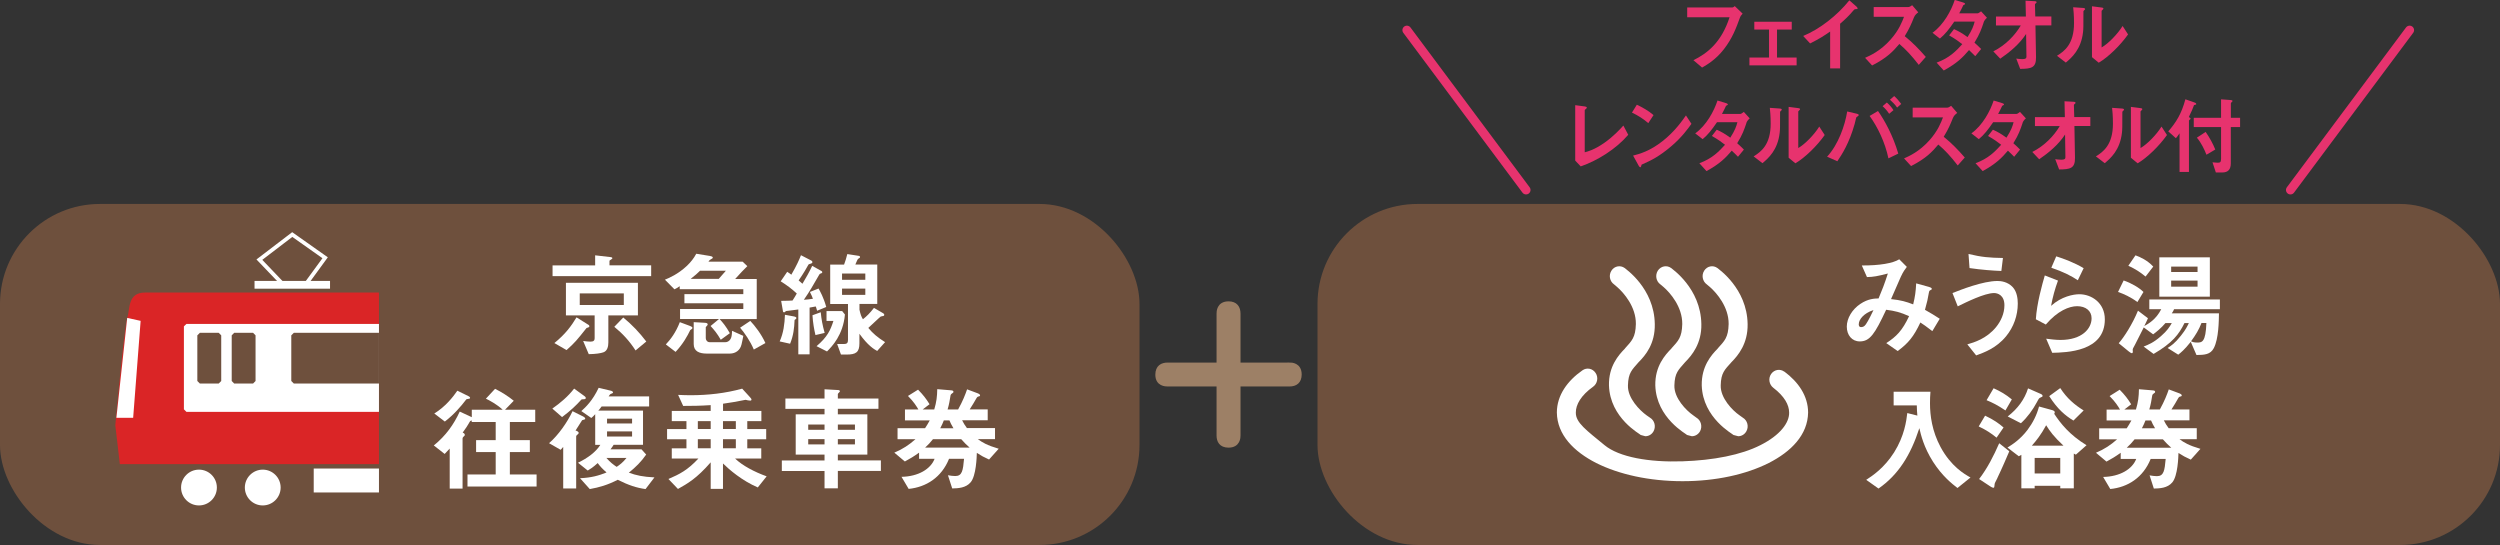 <?xml version="1.0" encoding="UTF-8"?><svg id="_レイヤー_2" xmlns="http://www.w3.org/2000/svg" xmlns:xlink="http://www.w3.org/1999/xlink" viewBox="0 0 441.4 96.22"><rect x="0" y="0" width="441.4" height="96.22" fill="#333333" stroke="none"/><defs><style>.cls-1{clip-path:url(#clippath);}.cls-2,.cls-3,.cls-4,.cls-5,.cls-6{stroke-width:0px;}.cls-2,.cls-7{fill:none;}.cls-3{fill:#da2526;}.cls-8{clip-path:url(#clippath-1);}.cls-9{clip-path:url(#clippath-2);}.cls-4{fill:#6e503d;}.cls-7{stroke:#e7336e;stroke-linecap:round;stroke-width:1.58px;}.cls-5{fill:#e7336e;}.cls-6{fill:#fff;}.cls-10{fill:#9d8066;stroke:#9d8066;stroke-miterlimit:10;stroke-width:.75px;}</style><clipPath id="clippath"><polyline class="cls-2" points="9.87 91.77 66.91 91.77 66.91 39.16 9.87 39.16 9.87 91.77"/></clipPath><clipPath id="clippath-1"><polyline class="cls-2" points="9.87 91.77 66.91 91.77 66.91 39.16 9.87 39.16 9.87 91.77"/></clipPath><clipPath id="clippath-2"><polyline class="cls-2" points="9.87 91.77 66.91 91.77 66.91 39.16 9.87 39.16 9.87 91.77"/></clipPath></defs><g id="_文字"><path class="cls-10" d="M227.68,64.38c.3,0,1.77,0,1.77,1.74,0,1.24-.73,1.74-1.77,1.74h-9.03v9.03c0,.3,0,1.77-1.74,1.77-1.34,0-1.74-.84-1.74-1.77v-9.03h-9c-.34,0-1.81,0-1.81-1.7,0-1.37.84-1.77,1.81-1.77h9v-9c0-.33,0-1.81,1.74-1.81,1.24,0,1.74.74,1.74,1.81v9h9.03Z"/><rect class="cls-4" y="36.01" width="201.19" height="60.21" rx="17.65" ry="17.65"/><path class="cls-6" d="M97.56,48.76v-1.9h7.52v-1.78l2.78.32c.12.02.26.06.26.2,0,.06-.06.12-.14.16-.24.16-.37.24-.37.3v.79h7.36v1.9h-17.41ZM103.86,57.82c-.26.06-.3.08-.34.14-1.64,2.07-2.01,2.53-3.49,3.85l-2.15-1.24c1.95-1.58,3-3.02,3.91-4.54l2.17,1.36c.06.04.1.14.1.22,0,.12-.12.18-.2.2ZM107.41,55.69v4.78c0,.67-.16,1.5-.89,1.74-.47.16-1.28.3-2.57.32l-.99-2.33c.49.06.85.12,1.3.12.55,0,.73-.22.73-.59v-4.05h-5.07v-5.75h12.71v5.75h-5.21ZM110.14,51.8h-7.78v2.05h7.78v-2.05ZM112.21,61.87c-1.07-1.66-2.27-2.96-3.75-4.17l1.58-1.64c1.6,1.32,2.84,2.63,4.07,4.24l-1.9,1.58Z"/><path class="cls-6" d="M127.04,56.32c.57.61,1.16,1.32,1.82,2.51l-1.6,1.16c-.61-1.07-1.16-1.74-1.8-2.43l1.5-1.24h-6.89v-1.76h11.17v-1.01h-10.4v-1.62h10.4v-.87h-11.23v-.53c-.51.34-.57.38-.93.55l-1.68-1.7c.73-.3,2.29-.95,3.89-2.45.65-.63,1.22-1.32,1.64-2.13l2.41.39c.22.04.51.1.51.3,0,.1-.1.16-.32.28-.22.12-.24.14-.45.43h6.04l.83.79c-.61.61-1.4,1.4-2.15,2.27h3.81v7.07h-6.57ZM121.87,58.28c-.51,1.05-1.24,2.41-2.59,3.85l-1.72-1.32c.83-.87,1.76-2.09,2.47-3.93l1.8.67c.08.02.43.16.43.36,0,.14-.28.28-.38.37ZM123.6,47.8c-.45.45-.85.81-1.66,1.44h4.96c.2-.22.65-.75,1.26-1.44h-4.56ZM130.91,60.85c-.22.97-1.03,1.58-2.05,1.58h-4.07c-1.32,0-2.31-.4-2.31-1.68v-3.87l1.8.1c.47.02.67.08.67.3,0,.08-.04.14-.1.2-.02.04-.24.26-.24.28v1.95c0,.32.24.71.71.71h2.72c.51,0,1.05-.36,1.15-1.22.02-.1.06-.45.06-.79l1.99.89c-.06.32-.14.77-.32,1.54ZM133.1,61.73c-.65-1.54-1.66-2.98-2.43-3.87l1.8-1.2c.79.83,1.96,2.33,2.67,3.91l-2.05,1.15Z"/><path class="cls-6" d="M140.29,56.52c-.06,1.46-.2,2.71-.79,4.17l-1.84-.41c.67-1.48.87-3.08.93-4.7l1.64.3c.38.08.38.24.38.28,0,.1-.14.22-.32.34ZM144.27,54.88c-.12-.43-.18-.65-.24-.77-.55.1-.59.12-1.09.2v8.25h-1.99v-7.92c-.51.08-1.11.16-1.54.2-.59.06-.65.06-.75.18-.1.1-.12.12-.22.12s-.18-.02-.2-.18l-.32-1.84c1.11-.02,1.4-.02,2.01-.06.26-.41.53-.83.75-1.24-.87-.81-1.82-1.52-2.84-2.15l1.15-1.68c.3.2.47.3.73.51,1.01-1.76,1.36-2.59,1.7-3.44l1.84.95c.1.06.18.16.18.26,0,.18-.16.22-.24.26-.38.1-.42.12-.49.24-.2.38-.81,1.46-1.7,2.74.3.26.34.3.67.59.55-.91,1.26-2.15,1.72-3.16l1.64.91s.14.1.14.2c0,.14-.12.18-.12.18-.28.1-.3.1-.39.22-1.22,2.13-1.66,2.9-2.74,4.48.73-.06.81-.06,1.6-.18-.14-.37-.26-.67-.53-1.2l1.52-.61c.28.49.89,1.56,1.36,3.26l-1.62.67ZM143.98,59.17c-.24-.99-.45-2.17-.53-3.51l1.46-.53c.12,1.26.3,2.23.69,3.65l-1.62.38ZM146.01,62.05l-1.84-.93c1.93-1.64,2.45-2.82,2.98-4.46h-1.22v-1.74h2.76l.49.61c-.32,3.61-2.27,5.63-3.16,6.52ZM154.88,61.97c-.57-.32-1.62-.93-3.14-3.04v1.68c0,1.58-.61,1.99-2.25,1.99h-1.01l-.67-1.86h1.2c.51,0,.71-.18.71-.71v-6.36h-3.14v-6.95h2.45c.22-.61.41-1.17.57-1.86l2.07.32c.1.02.18.1.18.18,0,.06-.02.12-.06.16-.04.04-.26.18-.3.2-.12.1-.38.83-.47.99h3.87v6.95h-3.14v1.03c.18.83.32,1.22.61,1.68.73-.59,1.2-1.05,1.95-2.01l1.66.97c.12.08.16.2.16.26s-.04.16-.16.2c-.06.02-.41.06-.47.1-.1.04-1.84,1.7-2.19,2.01.79.95,1.58,1.64,2.96,2.51l-1.38,1.54ZM152.78,48.29h-4.11v1.11h4.11v-1.11ZM152.78,50.95h-4.11v1.11h4.11v-1.11Z"/><path class="cls-6" d="M82.54,85.9v-2.13h4.98v-3.95h-3.46v-2.11h3.46v-3.2h-4.23v-.28c-.16.06-.26.08-.34.22-.47.81-.61,1.03-1.26,1.93.1.04.38.14.38.41,0,.06-.02.14-.2.28-.04.04-.2.18-.2.34v8.86h-2.27v-7.07c-.37.38-.55.59-.89.95l-1.92-1.5c2.15-1.74,3.53-3.71,4.58-5.98l2.13.99v-1.32h5.45c-1.07-.99-2.33-1.64-2.96-1.95l1.62-1.74c1.17.59,2.31,1.3,3.3,2.11l-1.54,1.58h5.33v2.17h-4.48v3.2h3.53v2.11h-3.53v3.95h4.72v2.13h-12.2ZM82.63,70.44c-.22,0-.28.06-.32.1-1.01,1.32-2.17,2.65-3.77,3.89l-1.86-1.42c1.95-1.2,3.3-2.9,4.07-4.03l1.97.97s.28.14.28.28c0,.18-.22.2-.36.2Z"/><path class="cls-6" d="M103.25,74.05c-.06.04-.41.1-.47.14,0,.02-.97,1.54-1.16,1.82.24.08.55.2.55.43,0,.1-.08.18-.2.28-.16.12-.24.22-.24.34v9.18h-2.29v-7.33c-.14.18-.2.22-.45.51l-2.05-1.17c1.66-1.44,3.24-3.71,4.15-5.65l1.9.95s.34.18.34.36c0,.08-.04.12-.1.14ZM103.21,70.48c-.47.02-.51.02-.59.1-.89.99-1.86,1.92-3.38,3.06l-1.72-1.5c1.44-1.01,2.78-2.15,3.85-3.53l1.76,1.28c.1.06.3.22.3.38,0,.1-.08.18-.22.2ZM113.97,86.35c-1.58-.22-2.96-.67-4.9-1.64-1.78.91-3.24,1.34-4.94,1.64l-1.72-1.92c2.01-.08,3.34-.47,4.68-1.01-.77-.69-1.11-1.05-1.56-1.66-.87.79-1.28,1.03-1.76,1.32l-1.72-1.38c1.72-.83,3.14-1.88,3.95-3.16h-.91v-5.41c-.26.3-.43.45-.69.67l-1.76-1.22c.77-.69,1.99-1.84,3.06-4.11l2.13.51c.12.02.41.12.41.32q0,.12-.41.26c-.12.04-.26.26-.37.43h7.15v1.78h-8.39c-.34.47-.47.61-.59.73h7.9v6.04h-5.19c-.22.37-.28.43-.55.79h5.47l.83.93c-.91,1.3-1.8,2.17-3.06,3.2,1.32.47,2.45.73,4.52.83l-1.58,2.07ZM107.06,80.85c.69.79,1.26,1.21,1.82,1.58.55-.37,1.09-.77,1.74-1.58h-3.57ZM111.6,73.92h-4.42v.85h4.42v-.85ZM111.6,76.17h-4.42v.91h4.42v-.91Z"/><path class="cls-6" d="M133.79,86.06c-2.82-1.22-5.03-3.14-6.14-4.23v4.48h-2.17v-4.68c-2.51,2.88-4.09,3.75-5.78,4.7l-1.68-1.76c1.97-.85,3.36-1.54,5.29-3.61h-4.7v-1.8h2.59v-1.6h-3.42v-1.8h3.42v-1.4h-2.59v-1.8h6.87v-1.03c-1.86.12-3.24.14-4.86.14l-.89-1.95c.93.04,1.42.06,2.19.06,3.08,0,6.16-.34,9.12-1.16l1.3,1.42c.22.26.34.36.34.51s-.1.18-.26.18c-.22,0-.55-.08-.77-.14-1.58.32-2.7.51-3.99.69v1.28h6.77v1.8h-2.49v1.4h3.34v1.8h-3.34v1.6h2.47v1.8h-4.62c1.28,1.24,3.42,2.37,5.57,3.14l-1.56,1.96ZM125.48,74.35h-2.27v1.4h2.27v-1.4ZM125.48,77.55h-2.27v1.6h2.27v-1.6ZM129.92,74.35h-2.27v1.4h2.27v-1.4ZM129.92,77.55h-2.27v1.6h2.27v-1.6Z"/><path class="cls-6" d="M147.93,83.16v3.06h-2.35v-3.06h-7.54v-1.86h7.54v-1.03h-5.09v-7.11h5.09v-.97h-6.91v-1.82h6.91v-1.64l2.45.14c.14,0,.26.1.26.2s-.08.16-.16.24c-.1.1-.2.22-.2.26v.79h7.17v1.82h-7.17v.97h5.21v7.11h-5.21v1.03h7.6v1.86h-7.6ZM145.58,74.96h-2.88v.93h2.88v-.93ZM145.58,77.53h-2.88v.93h2.88v-.93ZM150.95,74.96h-3.02v.93h3.02v-.93ZM150.95,77.53h-3.02v.93h3.02v-.93Z"/><path class="cls-6" d="M174.64,81.14c-.91-.41-1.42-.69-2.17-1.18-.02.75-.12,4.05-1.09,5.19-.85,1.01-2.21,1.07-3.26,1.09l-.75-2.33c.43.08.91.14,1.3.14,1.22,0,1.36-1.01,1.54-3.04h-2.65c-1.32,3.28-4.03,5-7.13,5.31l-1.26-2.13c2.98-.06,5.15-1.38,5.84-3.18h-2.74v-1.09c-.99.71-1.54,1.03-2.51,1.56l-1.86-1.56c1.52-.65,2.59-1.36,3.73-2.37h-3.16v-1.95h4.86c.3-.47.57-.89.83-1.38h-4.38v-1.92h2.37c-.32-.55-.79-1.34-1.84-2.39l1.78-1.11c.89.89,1.46,1.64,2.03,2.57l-1.22.93h2.05c.41-1.38.51-2.29.53-3.59l2.39.2c.28.02.47.06.47.26,0,.12-.04.16-.22.28-.26.16-.28.28-.32.53-.12.73-.2,1.32-.49,2.31h1.86c.83-1.5,1.28-2.67,1.58-3.55l1.95.73c.14.06.34.18.34.34,0,.12-.08.14-.14.16-.34.08-.34.1-.51.36-.39.69-.63,1.09-1.18,1.95h3.18v1.92h-4.52c.28.55.43.81.85,1.38h4.96v1.95h-3.04c.77.57,1.62,1.09,3.69,1.7l-1.68,1.88ZM169.72,77.55h-5c-.47.59-.83.97-1.38,1.48h7.86c-.57-.51-.91-.83-1.48-1.48ZM167.63,74.23h-.99c-.18.47-.32.79-.63,1.38h2.33c-.34-.57-.53-.95-.71-1.38Z"/><g class="cls-1"><path class="cls-3" d="M73.57,51.65H25.63c-3.16,0-2.64,2.91-3.16,4.49-.52,1.57-2.11,18.96-2.11,18.96l.8,6.85h52.15l.27-30.3"/><polyline class="cls-6" points="76.99 72.27 76.55 72.72 32.92 72.72 32.47 72.27 32.47 57.62 32.92 57.19 76.55 57.19 76.99 57.62 76.99 72.27"/></g><polyline class="cls-4" points="39.06 67.27 38.61 67.72 35.29 67.72 34.84 67.27 34.84 59.21 35.29 58.76 38.61 58.76 39.06 59.21 39.06 67.27"/><polyline class="cls-4" points="45.12 67.27 44.68 67.72 41.35 67.72 40.91 67.27 40.91 59.21 41.35 58.76 44.68 58.76 45.12 59.21 45.12 67.27"/><g class="cls-8"><polyline class="cls-4" points="72.43 67.27 71.99 67.72 51.88 67.72 51.43 67.27 51.43 59.21 51.88 58.76 71.99 58.76 72.43 59.21 72.43 67.27"/></g><polyline class="cls-6" points="22.46 56.13 24.83 56.65 23.51 73.77 20.55 73.77 22.46 56.13"/><path class="cls-6" d="M38.29,86.08c0,1.74-1.41,3.16-3.16,3.16s-3.16-1.42-3.16-3.16,1.41-3.16,3.16-3.16,3.16,1.41,3.16,3.16"/><path class="cls-6" d="M49.55,86.08c0,1.74-1.41,3.16-3.16,3.16s-3.16-1.42-3.16-3.16,1.42-3.16,3.16-3.16,3.16,1.41,3.16,3.16"/><g class="cls-9"><rect class="cls-6" x="55.39" y="82.73" width="11.52" height="4.22"/></g><rect class="cls-6" x="44.94" y="49.6" width="13.33" height="1.37"/><polyline class="cls-6" points="45.28 45.81 51.59 40.99 57.88 45.43 54.44 50.15 53.89 49.75 56.93 45.59 51.61 41.83 46.31 45.88 50.13 49.88 49.64 50.36 45.28 45.81"/><rect class="cls-4" x="232.62" y="36.01" width="208.78" height="60.21" rx="17.65" ry="17.65"/><path class="cls-6" d="M341.17,58.46c-1.07-.83-1.64-1.22-2.11-1.52-1.18,2.51-2.13,3.65-4.01,5.04l-2.01-1.4c1.78-1.15,2.82-2.19,4.03-4.76-1.54-.69-2.49-.93-4.05-1.13-2.01,4.3-2.88,5.59-4.66,5.59-1.38,0-2.29-1.11-2.29-2.61s.97-3.06,2.39-4.01c1.38-.93,2.51-.95,3.22-.97.59-1.4,1.05-2.55,1.64-4.4-1.82.47-2.55.61-3.69.63l-.91-2.05c3.12.02,5.51-.39,6.61-1.09l1.34,1.34c-.26.34-.63.81-1.05,1.72-.02.08-1.46,3.34-1.74,3.97,1.74.18,2.67.45,3.91.93.34-1.4.45-2.23.53-3.71l2.27.63c.2.06.49.16.49.34,0,.1-.02.12-.3.26-.16.1-.16.14-.22.42-.18,1.05-.3,1.66-.69,3.02,1.11.63,1.74,1.01,2.61,1.58l-1.3,2.17ZM328.18,57.2c0,.53.26.55.41.55.22,0,.53-.02.85-.49.45-.63,1.2-2.21,1.34-2.51-1.74.55-2.59,1.7-2.59,2.45Z"/><path class="cls-6" d="M354.18,59.39c-1.72,2.09-3.89,2.86-5.27,3.36l-1.56-1.95c1.2-.34,3.38-.99,5.07-3.04.85-1.05,1.48-2.39,1.48-3.87,0-1.78-1.2-2.15-1.82-2.15-1.68,0-4.94,1.62-6.42,2.35l-.93-2.35c1.5-.59,5.37-2.13,7.96-2.13.53,0,1.78.1,2.7,1.11.73.81.87,2.03.87,2.88,0,2.11-.73,4.15-2.07,5.78ZM353.35,47.84c-1.28-.04-3.53-.2-5.61-.51l-.18-2.49c2.35.57,3.75.67,6.08.71l-.28,2.29Z"/><path class="cls-6" d="M362.34,62.29l-1.07-2.49c.65.08,1.6.22,2.53.22,3.77,0,5.49-1.97,5.49-3.83,0-1.3-1.03-2.13-2.55-2.13-1.4,0-3.45.81-5.53,3.24l-1.76-.93c.16-2.76,1.13-6.2,1.58-7.74l2.33.91c-.53,1.44-.95,2.94-1.22,4.46,1.82-1.66,3.95-2.05,4.99-2.05,2.13,0,4.5,1.5,4.5,4.44,0,5.71-6.77,5.84-9.28,5.9ZM366.86,49.48c-1.3-.83-2.27-1.36-4.68-2.21l.87-2.01c1.36.42,3.28,1.15,4.84,2.09l-1.03,2.13Z"/><path class="cls-6" d="M377.38,53.33c-1.18-.89-2.47-1.46-3.42-1.78l.99-2.03c1.34.45,2.76,1.28,3.5,2.03l-1.07,1.78ZM383.86,54.59c-.08.2-.26.55-.41.73h8.33c-.02,1.28-.04,4.48-.91,6.14-.61,1.17-1.68,1.2-3.06,1.22l-1.01-2.33c-1.11,1.4-1.76,1.92-2.21,2.27l-1.88-1.18c.63-.41,1.24-.77,2.35-2.17.89-1.12,1.11-1.64,1.4-2.23h-.77c-.99,2.01-2.13,3.51-5.45,5.45l-1.76-1.3c.85-.34,1.72-.67,3.06-1.84,1.13-.99,1.5-1.6,1.91-2.31h-1.12c-.77.91-1.62,1.58-2.17,1.99l-1.66-1.22c-.34.69-1.44,2.86-1.54,3.04-.38.65-.41.77-.41.93,0,.06.02.3.02.36,0,.08-.04.22-.18.22s-.39-.2-.55-.32l-1.76-1.44c.95-1.07,2.45-3.42,3.4-5.75l1.76,1.34c-.1.22-.14.36-.65,1.38.77-.43,2.07-1.16,3-2.98h-2.11v-1.72h12.46v1.72h-8.08ZM378.82,48.83c-.95-.79-1.88-1.38-3.04-1.91l1.26-1.84c.85.3,2.09.87,3.14,1.99l-1.36,1.76ZM381.25,52.38v-6.95h8.92v6.95h-8.92ZM388,47.07h-4.66v.95h4.66v-.95ZM388,49.54h-4.66v1.07h4.66v-1.07ZM388.69,57.04c-.45,1.16-1.01,2.09-1.84,3.22.26.12.51.22,1.11.22.83,0,1.48-.08,1.6-3.45h-.87Z"/><path class="cls-6" d="M345.61,86.16c-.91-.71-2.66-2.05-4.32-4.64-1.62-2.55-2.13-4.72-2.41-5.92-1.54,4.76-3.71,8.23-7.21,10.66l-2.17-1.54c1.09-.71,3.16-2.07,4.92-4.84,1.84-2.94,2.17-5.59,2.33-6.95l1.78.45c-.06-.61-.08-.99-.1-1.8h-4.09v-2.41h6.5c-.06.63-.08,1.4-.08,2.05,0,2.15.36,4.9,1.86,7.7,1.84,3.42,4.2,4.78,5.29,5.39l-2.31,1.86Z"/><path class="cls-6" d="M352.52,77.28c-.97-.79-1.84-1.36-3.16-1.99l1.13-1.9c1.52.71,2.47,1.4,3.26,2.09l-1.24,1.8ZM352.68,84.36c-.43.85-.49.95-.51,1.13-.06.59-.06.63-.24.63-.1,0-.3-.1-.43-.18l-2.07-1.36c1.48-1.93,2.57-4.09,3.55-6.32l1.78,1.42c-.45,1.05-1.26,2.96-2.09,4.68ZM354.07,72.46c-1.38-.93-2.29-1.38-3.32-1.8l1.24-2.11c1.22.55,2.15,1.09,3.22,1.97l-1.13,1.95ZM366.52,80.28c-.1-.06-.12-.06-.37-.2v6.14h-2.39v-.45h-4.52v.45h-2.35v-5.92c-.14.08-.22.14-.45.26l-2.01-1.54c.79-.49,2.21-1.36,3.55-3.12.93-1.24,1.64-2.63,2.03-4.13l2.29.63c.16.04.49.16.49.38,0,.1-.04.2-.1.28,1.13,1.7,2.67,3.69,5.71,5.55l-1.88,1.66ZM360.28,70.19c-.24.08-.3.16-.63.79-.75,1.4-1.68,2.68-2.84,3.75l-2.33-1.2c1.78-1.38,2.98-3.02,3.59-4.96l2.31,1.01c.1.04.26.18.26.32s-.12.2-.36.28ZM361.27,75.08c-.91,1.68-1.72,2.7-2.53,3.61h5.59c-1.7-1.58-2.45-2.61-3.06-3.61ZM363.76,80.85h-4.52v2.74h4.52v-2.74ZM366.09,74.26c-1.4-.85-2.82-2.01-4.28-4.32l1.95-1.42c1.17,1.82,2.57,2.98,4.13,3.95l-1.8,1.78Z"/><path class="cls-6" d="M386.8,81.15c-.91-.41-1.42-.69-2.17-1.17-.02.75-.12,4.05-1.09,5.19-.85,1.01-2.21,1.07-3.26,1.09l-.75-2.33c.43.08.91.14,1.3.14,1.22,0,1.36-1.01,1.54-3.04h-2.65c-1.32,3.28-4.03,5.01-7.13,5.31l-1.26-2.13c2.98-.06,5.15-1.38,5.84-3.18h-2.74v-1.09c-.99.71-1.54,1.03-2.51,1.56l-1.86-1.56c1.52-.65,2.59-1.36,3.73-2.37h-3.16v-1.95h4.86c.3-.47.57-.89.83-1.38h-4.38v-1.92h2.37c-.32-.55-.79-1.34-1.84-2.39l1.78-1.12c.89.89,1.46,1.64,2.03,2.57l-1.21.93h2.05c.41-1.38.51-2.29.53-3.59l2.39.2c.28.02.47.06.47.26,0,.12-.04.16-.22.28-.26.16-.28.28-.32.53-.12.73-.2,1.32-.49,2.31h1.86c.83-1.5,1.28-2.67,1.58-3.55l1.95.73c.14.06.34.18.34.34,0,.12-.08.14-.14.16-.34.08-.34.1-.51.37-.38.69-.63,1.09-1.17,1.95h3.18v1.92h-4.52c.28.55.42.81.85,1.38h4.96v1.95h-3.04c.77.57,1.62,1.09,3.69,1.7l-1.68,1.88ZM381.88,77.57h-5c-.47.59-.83.97-1.38,1.48h7.86c-.57-.51-.91-.83-1.48-1.48ZM379.79,74.24h-.99c-.18.47-.32.79-.63,1.38h2.33c-.34-.57-.53-.95-.71-1.38Z"/><path class="cls-6" d="M315.05,65.63c-.75-.56-1.79-.39-2.34.4-.54.78-.36,1.87.39,2.44,1.95,1.49,2.79,3.01,2.79,4.37.05,1.8-1.6,4.01-5.06,5.75-3.41,1.74-8.32,2.68-13.76,2.86-5.89.2-11.21-.73-13.78-2.86-3.16-2.61-5.1-3.96-5.06-5.75-.01-1.4.91-3.03,3.05-4.56.77-.55.97-1.65.44-2.43-.53-.81-1.56-1.01-2.33-.46-2.63,1.84-4.5,4.38-4.51,7.44.05,3.95,3.01,6.91,6.95,8.92,4.01,2.01,9.36,3.21,15.24,3.21s11.21-1.19,15.22-3.21c3.95-2.01,6.89-4.96,6.95-8.92-.01-2.94-1.73-5.39-4.19-7.22M286.92,61.52c-1.16,1.18-2.91,3.16-2.84,6.52.18,5.81,5.53,8.6,5.61,8.76l.81.22c.59,0,1.15-.31,1.46-.89.45-.84.17-1.91-.63-2.38l-.59-.41c-1.22-.87-3.4-3.06-3.31-5.3.06-2.22.69-2.72,1.89-4.1,1.22-1.21,2.92-3.26,2.85-6.72-.09-6.36-5.22-9.77-5.32-9.9-.77-.55-1.81-.35-2.33.46-.52.8-.32,1.89.46,2.43l.55.47c1.16,1.01,3.34,3.49,3.3,6.53-.06,2.39-.73,2.97-1.91,4.29ZM295.12,61.52c-1.17,1.18-2.92,3.16-2.86,6.52.18,5.81,5.53,8.6,5.61,8.76l.84.22c.58,0,1.14-.31,1.46-.89.44-.84.16-1.91-.64-2.38l-.59-.43c-1.22-.85-3.39-3.04-3.31-5.28.06-2.22.7-2.72,1.9-4.1,1.2-1.21,2.93-3.29,2.86-6.72-.1-6.36-5.23-9.77-5.34-9.9-.76-.55-1.81-.35-2.34.46-.51.8-.32,1.89.45,2.43l.56.47c1.16,1.01,3.33,3.49,3.3,6.53-.06,2.39-.71,2.97-1.9,4.29ZM303.3,61.52c-1.17,1.18-2.9,3.16-2.84,6.52.18,5.81,5.53,8.6,5.6,8.76l.84.22c.58,0,1.13-.31,1.45-.89.46-.84.17-1.91-.63-2.38l-.6-.43c-1.23-.85-3.38-3.04-3.31-5.28.05-2.22.69-2.74,1.9-4.1,1.2-1.21,2.91-3.29,2.85-6.72-.1-6.36-5.23-9.77-5.34-9.9-.76-.55-1.8-.35-2.32.46-.52.8-.31,1.89.45,2.43l.56.47c1.15,1.01,3.33,3.49,3.3,6.53-.06,2.39-.72,2.97-1.91,4.29Z"/><path class="cls-5" d="M307.19,3.15c-.63,1.73-1.31,3.6-2.82,5.54-1.45,1.87-3.01,2.75-3.85,3.24l-1.53-1.3c2.43-1.2,4.93-3.11,6.38-7.58h-7.48v-1.73h7.94c.17,0,.32-.12.46-.24l1.39,1.33c-.25.25-.38.43-.49.74Z"/><path class="cls-5" d="M308.88,11.54v-1.38h3.46v-4.94h-2.6v-1.38h6.61v1.38h-2.6v4.94h3.46v1.38h-8.32Z"/><path class="cls-5" d="M327.65,1.61c-.21.01-.24.04-.44.27-.7.84-1.49,1.61-2.32,2.31v7.89h-1.76v-6.51c-.96.67-1.9,1.29-3.54,2.1l-1.22-1.32c2.94-1.21,6.03-3.64,8.15-6.29l1.22,1.07c.06.04.24.24.24.36,0,.1-.06.12-.34.13Z"/><path class="cls-5" d="M338.78,11.46c-1.28-1.66-2.28-2.72-3.43-3.7-1.12,1.32-2.16,2.44-4.81,3.8l-1.24-1.35c.91-.41,2.7-1.2,4.48-3.2,1.52-1.7,2.07-3.2,2.39-4.04h-5.35v-1.72h6.06c.27,0,.48-.15.73-.33l1.08,1.26c-.28.21-.59.46-.76.89-.48,1.18-.75,1.86-1.63,3.32,1.36,1.08,2.57,2.34,3.72,3.66l-1.25,1.41Z"/><path class="cls-5" d="M350.23,3.98c-.39,1.15-.67,2-1.62,3.55.35.31.69.62,1.18,1.12l-1.04,1.27c-.24-.24-.51-.53-1.1-1.08-1.08,1.27-2.09,2.31-4.46,3.61l-1.26-1.39c2.28-.83,3.47-2.09,4.53-3.26-.59-.46-1.25-.95-2.32-1.55l.86-1.11c.84.38,1.42.71,2.39,1.41.84-1.32,1.07-2,1.26-2.74h-3.6c-.93,1.36-1.62,2.24-2.54,3l-1.31-1.02c1.98-1.42,3.33-3.95,3.93-5.8l1.55.47c.08.03.28.12.28.22,0,.09-.13.15-.32.24-.17.36-.44.93-.72,1.44h3.23c.17,0,.42-.21.63-.36l1.04,1.14c-.25.22-.49.49-.6.83Z"/><path class="cls-5" d="M359.38,4.5l.1,5.62c.03,1.87-.88,2.03-2.8,2.04l-.69-1.82c.17.03.63.1,1.07.1.58,0,.73-.15.73-.44l-.06-4.01c-1.14,1.76-2.87,3.21-4.57,4.37l-1.22-1.29c2.18-1.1,3.84-2.86,4.85-4.57h-4.38v-1.58h5.28l-.06-2.8,1.63.09c.08,0,.32.01.32.19,0,.04-.01.09-.11.16-.15.12-.18.15-.18.22l.06,2.13h2.84v1.58h-2.81Z"/><path class="cls-5" d="M367.95,1.85c-.1.09-.1.12-.1.19,0,2.77,0,2.99-.07,3.64-.34,3.06-2.01,4.51-3.04,5.37l-1.56-1.2c1.35-.83,3.01-2.09,3.01-5.77,0-1.38-.1-2.35-.15-2.8l1.7.12c.25.01.41.06.41.22,0,.06-.03.07-.2.22ZM370.55,11.07l-1.19-.98V1.11l1.63.21c.13.01.39.04.39.19,0,.06-.03.1-.15.22,0,.02-.17.16-.17.18v6.47c1.21-.7,2.81-2.35,3.71-3.79l.96,1.49c-1.38,1.95-3.49,4-5.17,4.99Z"/><path class="cls-5" d="M279.08,29.37l-.96-1.02v-9.78l1.67.22c.1.01.38.06.38.21,0,.06-.01.09-.14.21-.21.18-.23.19-.23.25v7.43c.56-.15,1.7-.44,3.46-1.67,1.66-1.17,2.75-2.38,3.36-3.05l.86,1.63c-2.12,2.49-5.44,4.57-8.4,5.58Z"/><path class="cls-5" d="M291.02,21.74c-.8-.7-1.76-1.33-2.88-1.86l.86-1.39c.93.43,2.07,1.07,2.95,1.83l-.93,1.42ZM295.14,25.77c-2.22,1.89-3.55,2.52-5.3,3.3-.07.21-.1.46-.21.46-.08,0-.21-.09-.31-.28l-.98-1.78c1.12-.28,2.97-.79,5.21-2.56,2.15-1.69,3.5-3.64,4.12-4.53l.97,1.48c-.55.77-1.64,2.32-3.5,3.91Z"/><path class="cls-5" d="M308.34,21.74c-.39,1.15-.67,2-1.62,3.55.35.31.69.62,1.18,1.12l-1.04,1.27c-.24-.24-.51-.53-1.1-1.08-1.08,1.27-2.09,2.31-4.46,3.61l-1.26-1.39c2.28-.83,3.47-2.09,4.53-3.26-.59-.46-1.25-.95-2.32-1.55l.86-1.11c.84.38,1.42.71,2.39,1.41.84-1.32,1.07-2,1.26-2.74h-3.6c-.93,1.36-1.62,2.24-2.54,3l-1.31-1.02c1.98-1.42,3.33-3.95,3.93-5.8l1.55.47c.08.03.28.12.28.22,0,.09-.13.15-.32.24-.17.36-.44.93-.72,1.44h3.23c.17,0,.42-.21.63-.36l1.04,1.14c-.25.22-.49.49-.6.83Z"/><path class="cls-5" d="M314.39,19.61c-.1.09-.1.12-.1.19,0,2.77,0,2.99-.07,3.64-.34,3.06-2.01,4.51-3.04,5.37l-1.56-1.2c1.35-.83,3.01-2.09,3.01-5.77,0-1.38-.1-2.35-.15-2.8l1.7.12c.25.01.41.06.41.22,0,.06-.03.07-.2.22ZM316.99,28.83l-1.19-.98v-8.98l1.63.21c.13.01.39.04.39.19,0,.06-.03.1-.15.22,0,.02-.17.16-.17.18v6.47c1.21-.7,2.81-2.35,3.71-3.79l.96,1.49c-1.38,1.95-3.49,4-5.17,4.99Z"/><path class="cls-5" d="M328.04,20.5c-.17.12-.22.15-.27.19-.06.07-.25.99-.31,1.18-.97,3.45-2.25,5.4-3.06,6.6l-1.81-.8c1.98-2.15,3.15-5.49,3.55-7.99l1.7.4c.14.03.34.1.34.24,0,.07-.07.12-.14.18ZM333.42,27.96c-.59-2.83-1.91-5.55-3.32-7.49l1.48-.87c1.18,1.66,2.66,4.37,3.58,7.52l-1.74.84ZM333.54,20.08c-.32-.5-.7-.93-1.15-1.33l.75-.65c.45.4.83.81,1.17,1.35l-.76.64ZM334.95,18.99c-.37-.58-.98-1.12-1.26-1.38l.75-.65c.44.38.86.87,1.24,1.39l-.72.64Z"/><path class="cls-5" d="M345.66,29.22c-1.28-1.66-2.28-2.72-3.43-3.7-1.12,1.32-2.16,2.44-4.81,3.8l-1.24-1.35c.91-.41,2.7-1.2,4.48-3.2,1.52-1.7,2.07-3.2,2.39-4.04h-5.35v-1.72h6.06c.27,0,.48-.15.73-.33l1.08,1.26c-.28.21-.59.46-.76.89-.48,1.18-.75,1.86-1.63,3.32,1.36,1.08,2.57,2.34,3.72,3.66l-1.25,1.41Z"/><path class="cls-5" d="M357.1,21.74c-.39,1.15-.67,2-1.62,3.55.35.31.69.62,1.18,1.12l-1.04,1.27c-.24-.24-.51-.53-1.1-1.08-1.08,1.27-2.09,2.31-4.46,3.61l-1.26-1.39c2.28-.83,3.47-2.09,4.53-3.26-.59-.46-1.25-.95-2.32-1.55l.86-1.11c.84.38,1.42.71,2.39,1.41.84-1.32,1.07-2,1.26-2.74h-3.6c-.93,1.36-1.62,2.24-2.54,3l-1.31-1.02c1.98-1.42,3.33-3.95,3.93-5.8l1.55.47c.08.03.28.12.28.22,0,.09-.13.15-.32.24-.17.36-.44.93-.72,1.44h3.23c.17,0,.42-.21.63-.36l1.04,1.14c-.25.22-.49.49-.6.83Z"/><path class="cls-5" d="M366.26,22.26l.1,5.62c.03,1.87-.88,2.03-2.8,2.04l-.69-1.82c.17.03.63.1,1.07.1.58,0,.73-.15.73-.44l-.06-4.01c-1.14,1.76-2.87,3.21-4.57,4.37l-1.22-1.29c2.18-1.1,3.84-2.86,4.85-4.57h-4.38v-1.58h5.28l-.06-2.8,1.63.09c.08,0,.32.02.32.19,0,.04-.01.09-.11.16-.15.12-.18.15-.18.22l.06,2.13h2.84v1.58h-2.81Z"/><path class="cls-5" d="M374.82,19.61c-.1.09-.1.12-.1.19,0,2.77,0,2.99-.07,3.64-.34,3.06-2.01,4.51-3.04,5.37l-1.56-1.2c1.35-.83,3.01-2.09,3.01-5.77,0-1.38-.1-2.35-.15-2.8l1.7.12c.25.01.41.06.41.22,0,.06-.03.07-.2.22ZM377.42,28.83l-1.19-.98v-8.98l1.63.21c.13.01.39.04.39.19,0,.06-.03.1-.15.22,0,.02-.17.16-.17.18v6.47c1.21-.7,2.81-2.35,3.71-3.79l.96,1.49c-1.38,1.95-3.49,4-5.17,4.99Z"/><path class="cls-5" d="M387.59,18.5c-.17.03-.2.04-.23.1-.25.67-.37.99-.91,2.07.22.12.32.16.32.27,0,.07-.04.12-.14.18-.14.12-.15.13-.15.18v9.06h-1.66v-6.82c-.37.55-.52.73-.65.86l-1.34-1.2c1.41-1.63,2.35-3.15,3.02-5.67l1.57.55c.11.04.35.12.35.28,0,.09-.06.12-.2.15ZM393.87,22.44v6.41c0,1.1-.52,1.6-1.49,1.6h-1.15l-.59-1.79c.13.01.75.07.89.07.42,0,.62-.06.62-.68v-5.61h-4.82v-1.64h4.82v-3.26l1.67.12c.22.01.35.06.35.18,0,.06-.04.1-.14.19-.11.1-.15.16-.15.22v2.55h1.63v1.64h-1.63ZM389.57,27.31c-.34-.87-.94-2.15-1.69-3l1.55-1.02c.69.98,1.31,2.13,1.7,3.11l-1.56.92Z"/><line class="cls-7" x1="269.44" y1="33.54" x2="248.4" y2="5.32"/><line class="cls-7" x1="404.4" y1="33.54" x2="425.44" y2="5.32"/></g></svg>